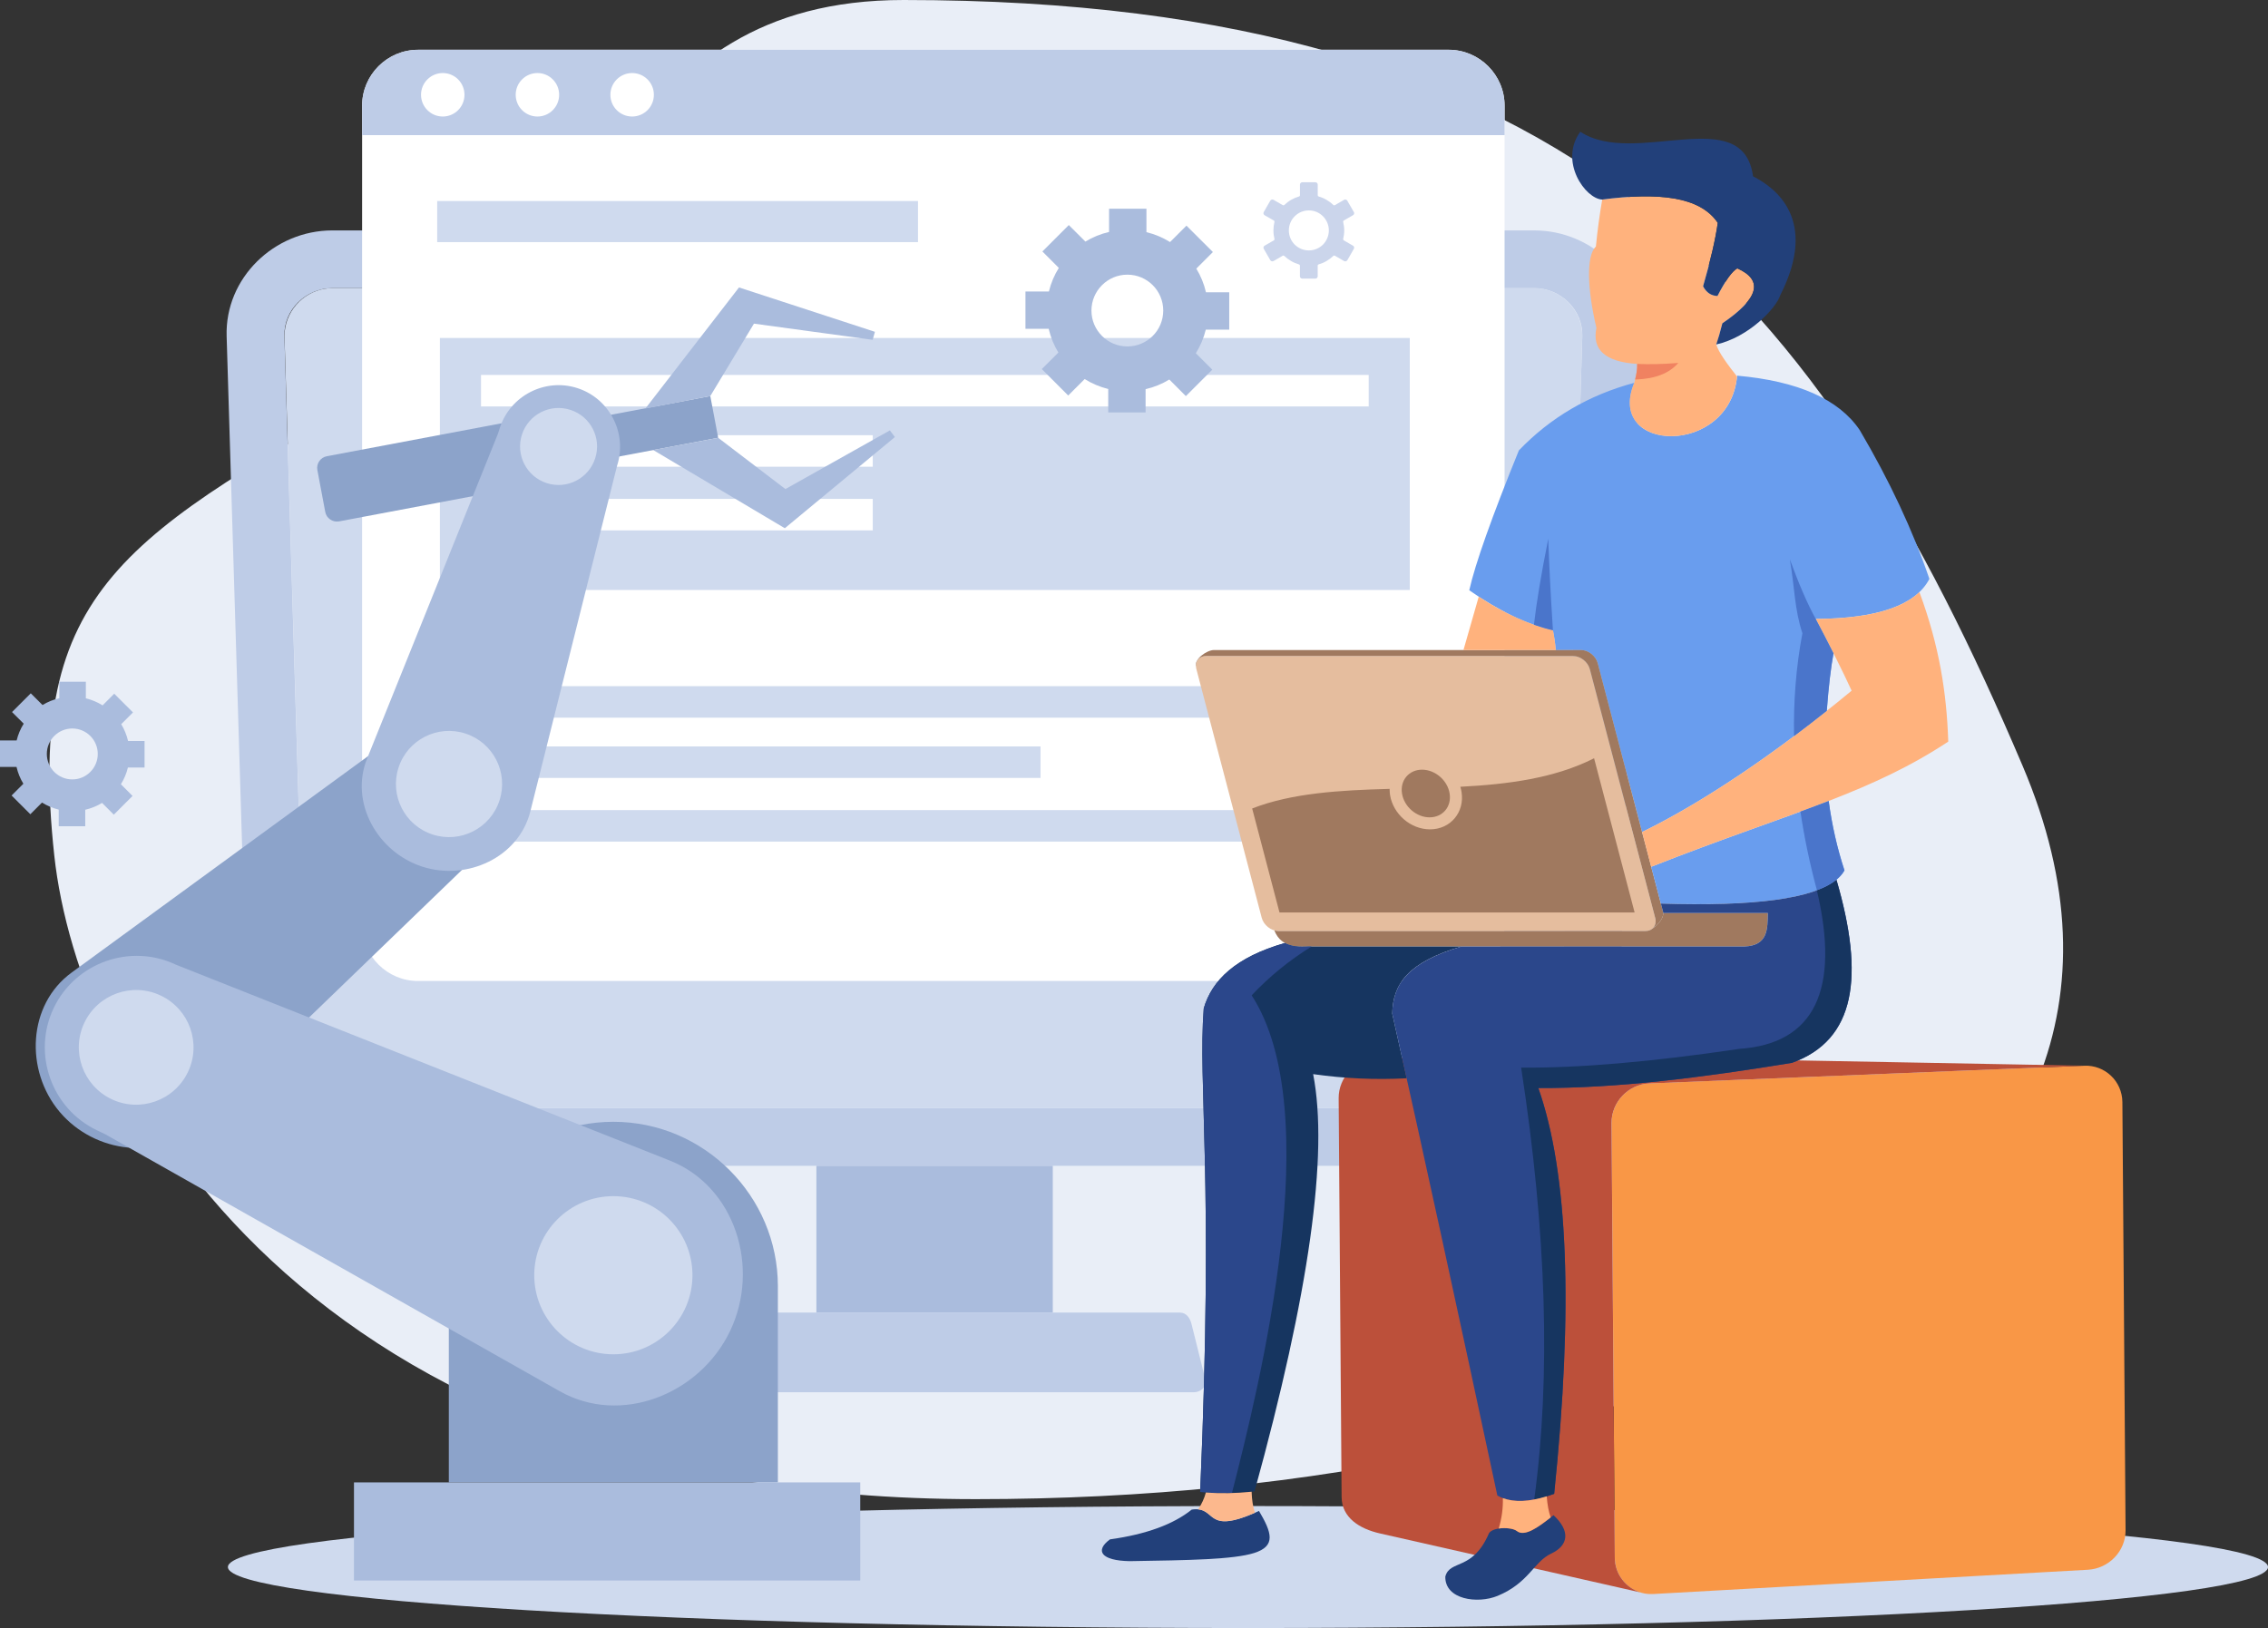 <?xml version="1.0" encoding="UTF-8"?><svg id="a" xmlns="http://www.w3.org/2000/svg" viewBox="0 0 1698.95 1219.87"><rect x="0" y="0" width="1698.95" height="1219.87" fill="#333333" stroke="none"/><path d="M676.93,0c-216.99,0-219.88,195.63-376.53,284.4C93.08,401.91,18.89,440,40.66,641.02c18.03,166.6,186.03,482.28,690.21,482.28s934.39-196.36,784.27-549.44C1365.01,220.79,1181.11,0,676.93,0h0Zm0,0" style="fill:#e9eef7; fill-rule:evenodd;"/><path d="M248.97,172.65h900.39c43.54,0,80.5,35.72,79.2,79.2l-16.44,542.5c-1.33,43.48-35.72,79.2-79.2,79.2H265.42c-43.26,0-77.87-35.65-79.2-79.2l-16.45-542.5c-1.3-43.54,35.65-79.2,79.2-79.2h0Zm0,43.26h900.39c19.74,0,36.51,16.23,35.94,35.94l-16.44,542.46c-.58,19.43-16.52,35.97-35.95,35.97H265.42c-19.43,0-35.33-16.19-35.94-35.97l-16.45-542.46c-.57-19.74,16.19-35.94,35.94-35.94h0Zm0,0" style="fill:#becce7; fill-rule:evenodd;"/><rect x="611.55" y="873.54" width="177.09" height="109.98" style="fill:#aabcdd;"/><path d="M788.64,983.51h95.27c4.79,0,7.54,4.09,8.68,8.65l10.55,42.34c1.14,4.59-3.96,8.68-8.65,8.68H505.73c-4.72,0-9.82-4.06-8.65-8.68l10.55-42.34c1.14-4.63,3.9-8.65,8.68-8.65h272.32Zm0,0" style="fill:#becce7; fill-rule:evenodd;"/><path d="M1185.29,251.85c0-17.3-12.39-31.82-28.71-35.18l-.89-.19-.86-.13v-.03l-.88-.1-.9-.13-.92-.06-.88-.06h-.04l-1.84-.06H249.03l-1.84,.06-.92,.06-.89,.06-.89,.13-.89,.1c-17.21,2.66-30.49,17.62-30.49,35.53l16.45,542.46c.6,19.77,16.51,35.97,35.94,35.97h867.5c19.39,0,35.33-16.54,35.93-35.97l16.35-542.46Zm0,0" style="fill:#cfdaee; fill-rule:evenodd;"/><path d="M313.11,37.3h772.1c23.01,0,41.86,18.82,41.86,41.86V693.22c0,23.01-18.86,41.83-41.86,41.83H313.11c-23.04,0-41.86-18.82-41.86-41.83V79.17c0-23.04,18.82-41.86,41.86-41.86h0Zm0,0" style="fill:#fff; fill-rule:evenodd;"/><path d="M1085.21,37.3H313.11c-23.04,0-41.86,18.82-41.86,41.86v22.09h855.83v-22.09c0-23.04-18.86-41.86-41.86-41.86h0Zm0,0" style="fill:#becce7; fill-rule:evenodd;"/><path d="M331.68,54.73c8.98,0,16.26,7.29,16.26,16.29s-7.28,16.29-16.26,16.29-16.29-7.29-16.29-16.29,7.3-16.29,16.29-16.29h0Zm141.85,0c9,0,16.29,7.29,16.29,16.29s-7.29,16.29-16.29,16.29-16.29-7.29-16.29-16.29,7.29-16.29,16.29-16.29h0Zm-70.93,0c8.98,0,16.26,7.29,16.26,16.29s-7.28,16.29-16.26,16.29-16.29-7.29-16.29-16.29,7.29-16.29,16.29-16.29h0Zm0,0" style="fill:#fff; fill-rule:evenodd;"/><rect x="327.5" y="150.63" width="360.17" height="30.8" style="fill:#cfdaee;"/><rect x="329.53" y="253.25" width="726.53" height="188.82" style="fill:#cfdaee;"/><path d="M360.33,280.94h664.95v23.61H360.33v-23.61Zm0,92.89h293.46v23.58H360.33v-23.58Zm0-47.73h293.46v23.61H360.33v-23.61Zm0,0" style="fill:#fff; fill-rule:evenodd;"/><path d="M332.38,514.13h725.48v23.61H332.38v-23.61Zm0,92.86H960.95v23.61H332.38v-23.61Zm0-47.7h447.07v23.61H332.38v-23.61Zm0,0" style="fill:#cfdaee; fill-rule:evenodd;"/><path d="M934.84,1128.47c-422,0-764.11,20.44-764.11,45.7s342.11,45.7,764.11,45.7,764.11-20.47,764.11-45.7-342.11-45.7-764.11-45.7h0Zm0,0" style="fill:#cfdaee; fill-rule:evenodd;"/><path d="M376.84,553.36c-18.83-22.37-52.54-25.26-74.89-6.43l-4.21,3.55L53.63,728.75c-32.9,23.99-35.18,73.18-8.98,104.33,26.24,31.15,75.05,37.24,104.36,8.94l221.43-213.73c22.34-18.86,25.23-52.54,6.4-74.92h0Zm0,0" style="fill:#8ca3ca; fill-rule:evenodd;"/><path d="M459.46,840.55c-67.79,0-123.25,55.46-123.25,123.25v146.95h246.5v-146.95c0-67.79-55.47-123.25-123.26-123.25h0Zm0,0" style="fill:#8ca3ca; fill-rule:evenodd;"/><path d="M532.1,296.76l-78.75,14.83,5.89,31.31,78.75-14.86-5.9-31.28Zm0,0" style="fill:#8ca3ca; fill-rule:evenodd;"/><path d="M459.24,342.87l-5.89-31.28c-.92-4.82-5.58-8.02-10.43-7.1l-198.07,37.36c-4.82,.89-8.01,5.58-7.1,10.39l5.89,31.31c.89,4.82,5.58,8.02,10.43,7.1l198.07-37.36c4.82-.89,8.02-5.58,7.1-10.43h0Zm0,0" style="fill:#8ca3ca; fill-rule:evenodd;"/><path d="M40.25,755.27c-16.32,34.13-1.71,75.36,32.39,91.65l6.4,3.07,340.24,192.43c45.83,25.93,104.96,2.38,127.65-45.16,22.69-47.51,3.83-108.23-45.13-127.65l-369.9-146.73c-34.13-16.29-75.36-1.71-91.65,32.39h0Zm0,0" style="fill:#aabcdd; fill-rule:evenodd;"/><path d="M63.22,766.27c-10.2,21.42-1.13,47.06,20.28,57.3,21.39,10.21,47.03,1.14,57.27-20.28,10.24-21.39,1.17-47.03-20.25-57.27-21.42-10.24-47.06-1.17-57.3,20.25h0Zm0,0" style="fill:#cfdaee; fill-rule:evenodd;"/><path d="M432.6,290.83c-24.12-7.83-50.3,5.51-58.13,29.66l-1.46,4.53-98.02,243.36c-13.22,32.8,7.67,70.07,41.29,80.97,33.62,10.9,72.35-7,80.97-41.29l65-259.11c7.83-24.15-5.51-50.29-29.66-58.12h0Zm0,0" style="fill:#aabcdd; fill-rule:evenodd;"/><path d="M348.64,549.62c-20.92-6.78-43.35,4.66-50.1,25.54-6.78,20.92,4.66,43.35,25.54,50.14,20.88,6.78,43.32-4.66,50.1-25.57,6.78-20.88-4.66-43.32-25.54-50.1h0Zm0,0" style="fill:#cfdaee; fill-rule:evenodd;"/><path d="M427.33,307.12c-15.15-4.94-31.44,3.36-36.35,18.51-4.91,15.15,3.4,31.44,18.54,36.35,15.15,4.91,31.41-3.39,36.32-18.54,4.94-15.15-3.36-31.41-18.51-36.32h0Zm0,0" style="fill:#cfdaee; fill-rule:evenodd;"/><rect x="265.16" y="1110.75" width="379.25" height="73.5" style="fill:#aabcdd;"/><path d="M459.46,896.27c-32.71,0-59.26,26.53-59.26,59.23s26.56,59.26,59.26,59.26,59.26-26.52,59.26-59.26-26.53-59.23-59.26-59.23h0Zm0,0" style="fill:#cfdaee; fill-rule:evenodd;"/><path d="M483.45,306.11l70.13-90.73,101.82,33.24-1.68,6.02-88.93-12.14-32.71,54.26-48.65,9.35Zm0,0" style="fill:#aabcdd; fill-rule:evenodd;"/><path d="M489.32,337.2l98.59,58.6,82.46-68.33-3.77-4.98-78.25,43.96-50.36-38.41-48.68,9.16Zm0,0" style="fill:#aabcdd; fill-rule:evenodd;"/><path d="M1561.22,798.53l-325.78,13.28c-15.63,.63-28.34,13.94-28.21,29.6l2.41,325.69c.13,15.62,13.03,28.14,28.65,27.29l325.73-18.19c15.65-.86,28.36-13.94,28.23-29.57l-2.38-320.81c-.13-15.66-13.02-27.92-28.65-27.29h0Zm0,0" style="fill:#f99746; fill-rule:evenodd;"/><path d="M1561.22,798.53l-453.21-8.4-77.02,3.14c-15.62,.63-28.33,14.01-28.21,29.6l2.22,298.82c.1,15.59,13.56,23.86,28.66,27.29l195.27,44.21c-11.12-3.45-19.24-13.69-19.3-26.08l-2.44-325.69c-.09-15.66,12.58-28.97,28.25-29.6l73.71-3.01,252.07-10.27Zm0,0" style="fill:#bc503a; fill-rule:evenodd;"/><path d="M846.32,1169.76c44.53-.7,77.81-1.24,93.17-6.12,16.58-5.23,13.15-15.34,3.62-31.5-41.96,19.3-30.77-3.99-50.39-1.01-13.79,11.09-34.19,18.54-61.26,22.31-11.43,8.43-6.77,15.94,14.86,16.32h0Zm0,0" style="fill:#22407a; fill-rule:evenodd;"/><path d="M903.52,491.57h275.02c5.42,0,11,4.44,12.42,9.86l48.93,186.31c1.42,5.42-1.84,9.85-7.26,9.85h-275.02c-5.42,0-11.03-4.44-12.45-9.85l-48.93-186.31c-1.43-5.42,1.85-9.86,7.29-9.86h0Zm0,0" style="fill:#e5bd9e; fill-rule:evenodd;"/><path d="M1196.86,496.92l33.21,126.51c39.9-19.46,87.98-50.71,138.37-90.8,1.36-18.03,3.04-32.42,5.04-43.13-4.06-8.02-8.46-16.61-13.3-25.73,46.51-.29,74.88-10.3,85.12-30.01-12.45-36.41-29.85-73.59-52.2-111.52-15.62-23.1-46.24-36.7-91.81-40.76-5.31,61.13-99.1,58-77.04,5.36-34.04,9.13-62.84,26.02-86.46,50.64-20.34,50.04-32.74,85-37.17,104.8,22.06,15.46,42.94,25.45,62.69,30.01,.89,4.34,1.62,9.25,2.13,14.77h18.97c5.42,0,11.03,4.44,12.46,9.86h0Zm0,0" style="fill:#699dee; fill-rule:evenodd;"/><path d="M1230.07,623.43l-33.21-126.51c-1.43-5.42-7.04-9.86-12.46-9.86h-275.02c-5.42,0-15.08,7-13.47,12.39-.25-4.5,2.85-7.89,7.61-7.89h275.02c5.42,0,11,4.44,12.42,9.86l48.93,186.31c.86,3.26,0,6.15-1.93,7.95,4.53-2.92,8.84-8.59,7.83-12.42l-15.72-59.83Zm0,0" style="fill:#a0795f; fill-rule:evenodd;"/><path d="M1232.64,697.59h-275.02c-1.01,0-2.03-.16-3.01-.44,5.45,14.2,20.35,12.11,26.15,12.04h326.07c17.65-.73,17.21-13.12,17.43-25.07h-78.34c.25,3.77-3.76,8.84-7.95,11.57-1.33,1.21-3.14,1.9-5.32,1.9h0Zm0,0" style="fill:#a0795f; fill-rule:evenodd;"/><path d="M1194.13,568.16c-29.47,14.93-64.33,19.52-100.21,21.36,.41,1.27,.73,2.6,.92,3.93,2.41,15.12-8.24,27.98-23.64,27.98-14.52,0-27.64-11.47-29.92-25.73-.21-1.55-.35-3.07-.32-4.6-37.24,1.01-73.21,3.07-102.97,14.7l20.47,77.9h266.02l-30.36-115.55Zm0,0" style="fill:#a0795f; fill-rule:evenodd;"/><path d="M1065.25,576.72c9.86,0,19.11,7.99,20.66,17.84,1.59,9.86-5.17,17.87-15.02,17.87s-19.11-8.02-20.66-17.87c-1.55-9.86,5.17-17.84,15.02-17.84h0Zm0,0" style="fill:#a0795f; fill-rule:evenodd;"/><path d="M1381.68,652.21c-5.48-16.74-9.44-34.1-11.82-52.07-37.05,14.36-79.39,28.17-132.95,49.34l7.23,27.54c80.92,2.63,126.77-5.64,137.54-24.81h0Zm0,0" style="fill:#699dee; fill-rule:evenodd;"/><path d="M1236.92,649.48c53.56-21.17,95.9-34.99,132.95-49.34,32.64-12.65,61.13-25.67,89.56-44.46-1.2-36.25-6.58-71.37-21.61-112.03-13.78,13.18-39.65,19.9-77.64,20.12,10.99,20.79,19.96,38.7,26.87,53.75-57.11,47.38-112.19,84.05-156.97,105.91l6.84,26.05Zm0,0" style="fill:#ffb27d; fill-rule:evenodd;"/><path d="M1107.71,447.1c-4.12,14.42-7.92,27.73-11.44,39.96h69.16c-.51-5.51-1.21-10.43-2.13-14.77-17.59-4.06-36.13-12.46-55.59-25.19h0Zm0,0" style="fill:#ffb27d; fill-rule:evenodd;"/><path d="M939.78,1117.47c40.91-148.35,55.55-252.58,43.89-312.63,23.27,3.29,46.62,4.34,70.07,3.11-3.58-16.04-7.16-32.14-10.81-48.43,.41-22.12,11.73-38.54,51.82-50.33h-113.99c-3.87,.06-11.79,.98-18.25-2.6-36.73,10.49-54.63,27.79-60.78,48.96-4.47,58.19,7.61,124.48-2.69,362.36,12.87,1.33,26.44,1.2,40.75-.44h0Zm0,0" style="fill:#163560; fill-rule:evenodd;"/><path d="M982.53,709.19h-1.77c-3.87,.06-11.79,.98-18.25-2.6-36.73,10.49-54.63,27.79-60.78,48.96-4.47,58.19,7.61,124.48-2.69,362.36,7.67,.79,15.6,1.08,23.8,.82,21.14-82.71,71.4-285.54,14.77-372.94,13.28-14.1,28.27-26.3,44.94-36.61h0Zm0,0" style="fill:#2b478b; fill-rule:evenodd;"/><path d="M1301.19,282.12c-7.26-9.29-13.68-17.91-15.56-24.02,1.46-4.18,3.01-9.48,4.59-15.85,27.33-18.57,31.03-32.26,11.19-41.17-3.99,2.25-8.94,9.16-14.86,20.73-4.75-.19-8.33-2.63-10.78-7.29,5.65-19.49,9.29-35.37,11.01-47.54-13.45-20-44.91-22.85-86.56-17.46-1.93,11.09-3.52,22.85-4.75,35.24-7.38,6.78-6.43,31.94,.39,60.91-3.39,16.48,6.78,25.48,30.51,27,.35,5.83-1.96,13.31-2.12,14.17v.03s-.06,.1-.1,.19c-21.64,52.23,71.16,55.43,77.04-4.94h0Zm0,0" style="fill:#ffb27d; fill-rule:evenodd;"/><path d="M1200.22,149.52c41.65-5.39,73.11-2.54,86.56,17.46-1.69,12.17-5.36,28.05-11.01,47.54,2.44,4.66,6.02,7.1,10.78,7.29,5.93-11.57,10.87-18.48,14.86-20.73,19.85,8.91,16.1,22.6-11.19,41.17-1.58,6.37-3.14,11.66-4.59,15.85,24.54-5.48,45.1-27.44,47.98-36.95,28.65-56.47-3.3-80.31-20.4-89.02-7.55-55.9-88.74-6.5-129.43-33.43-16.16,22.31,3.83,50.33,16.45,50.83h0Zm0,0" style="fill:#22407a; fill-rule:evenodd;"/><path d="M1257.23,271.94c-11.5,.92-21.77,1.17-30.87,.73,.22,4.02-.79,8.81-1.49,11.69,14.7-.38,25.51-4.53,32.36-12.42h0Zm0,0" style="fill:#f08261; fill-rule:evenodd;"/><path d="M1342.27,796.41c47.97-17.21,54.5-65.03,33.4-137.22-17.33,14.17-61.2,20.12-131.52,17.84l1.65,6.24c.06,.29,.13,.57,.13,.85h78.34c-.22,11.95,.22,24.34-17.43,25.07h-212.08c-40.09,11.79-51.4,28.21-51.82,50.33,25.38,113.42,47.95,217.4,78.72,361.09,10.36,5.83,24.57,5.39,42.56-1.33,14.43-139.35,10.46-240.7-11.88-304.02,59.36,.22,122.65-7.86,189.93-18.86h0Zm0,0" style="fill:#2b478b; fill-rule:evenodd;"/><path d="M1342.27,796.41c47.97-17.21,54.5-65,33.4-137.22-3.68,3.01-8.59,5.64-14.67,7.92,17.49,74.22-1.51,114.88-57.9,118.78-65.79,9.76-120.33,14.45-163.62,14.07,19.08,123.72,22.34,231.6,9.8,323.63,4.66-.89,9.63-2.34,14.95-4.31,14.43-139.35,10.46-240.7-11.88-304.02,59.36,.22,122.65-7.86,189.93-18.86h0Zm0,0" style="fill:#163560; fill-rule:evenodd;"/><path d="M903.33,1118.3c-1.21,4.47-3.14,8.68-5.83,12.64,12.83,1.2,7.89,17.71,42.56,2.57-1.46-4.37-2.28-9.63-2.47-15.78-11.95,1.24-23.36,1.43-34.26,.57h0Zm0,0" style="fill:#fcb88d; fill-rule:evenodd;"/><path d="M1121.75,1195.81c23.64-9.76,27.19-25.64,40.19-31.69,13.09-6.12,14.58-16.99,1.77-28.81-9.44,7.54-21.17,16.83-27.38,11.88-4.15-3.27-18.19-3.04-20.98,1.74-12.26,28.46-29.28,19.46-32.67,32.39-.38,17.27,24.21,20.6,39.08,14.48h0Zm0,0" style="fill:#22407a; fill-rule:evenodd;"/><path d="M1125.78,1122.54c.22,7.57-.82,15.15-3.11,22.79,5.07-.79,11.16-.09,13.66,1.9,5.77,4.53,16.27-3.11,25.29-10.24-1.49-4.09-2.47-9.35-2.98-15.82-13.18,4.15-24.15,4.59-32.86,1.36h0Zm0,0" style="fill:#ffb27d; fill-rule:evenodd;"/><path d="M1360.17,463.77c-6.08-11.03-12.55-25.89-19.37-44.59,3.64,21.74,3.46,37.43,9.38,55.3-4.79,25.29-6.75,51.09-6.27,77.1,8.11-6.05,16.28-12.39,24.52-18.95,1.36-18.03,3.04-32.42,5.04-43.13-4.06-8.02-8.46-16.61-13.3-25.73h0Zm-211.1,4.37c4.82,1.68,9.57,3.07,14.23,4.15-1.78-27.7-2.91-50.55-3.49-68.64-5.32,26.68-8.9,48.2-10.74,64.49h0Zm232.62,184.07c-5.48-16.74-9.41-34.1-11.82-52.07-6.88,2.66-13.91,5.29-21.17,7.95,2.92,19.68,7.08,39.39,12.36,58.98,10.36-3.87,17.24-8.81,20.63-14.86h0Zm0,0" style="fill:#4a75cb; fill-rule:evenodd;"/><path d="M844.51,259.58c-14.86,0-26.91-12.04-26.91-26.87s12.04-26.91,26.91-26.91,26.87,12.04,26.87,26.91-12.04,26.87-26.87,26.87h0Zm76.31-12.58v-27.98h-17.43c-1.46-6.37-3.93-12.33-7.23-17.75l12.42-12.42-19.81-19.78-12.3,12.3c-5.39-3.36-11.35-5.9-17.68-7.42v-17.56h-27.99v17.4c-6.37,1.49-12.33,3.93-17.75,7.23l-12.42-12.39-19.78,19.78,12.3,12.33c-3.36,5.39-5.89,11.31-7.42,17.65h-17.56v27.98h17.4c1.49,6.37,3.93,12.36,7.26,17.78l-12.42,12.39,19.78,19.81,12.33-12.33c5.39,3.36,11.31,5.89,17.65,7.45v17.56h27.98v-17.43c6.37-1.46,12.36-3.93,17.78-7.23l12.39,12.42,19.81-19.81-12.33-12.3c3.36-5.39,5.9-11.35,7.45-17.68h17.56Zm0,0" style="fill:#aabcdd; fill-rule:evenodd;"/><path d="M54.16,584.01c-10.55,0-19.07-8.52-19.07-19.08s8.52-19.08,19.07-19.08,19.08,8.56,19.08,19.08-8.56,19.08-19.08,19.08h0Zm54.13-8.94v-19.84h-12.35c-1.05-4.5-2.8-8.75-5.13-12.61l8.8-8.81-14.04-14.01-8.71,8.72c-3.83-2.38-8.05-4.18-12.55-5.26v-12.45h-19.87v12.36c-4.5,1.01-8.75,2.76-12.58,5.1l-8.81-8.78-14.04,14.04,8.75,8.72c-2.41,3.83-4.18,8.05-5.29,12.55H0v19.84H12.37c1.05,4.53,2.78,8.78,5.13,12.61l-8.82,8.81,14.04,14.04,8.75-8.75c3.8,2.38,8.02,4.18,12.52,5.29v12.46h19.87v-12.36c4.5-1.05,8.75-2.79,12.61-5.13l8.78,8.81,14.04-14.04-8.72-8.75c2.38-3.83,4.18-8.05,5.26-12.55h12.46Zm0,0" style="fill:#aabcdd; fill-rule:evenodd;"/><path d="M973.09,147.21c-2.07,.6-4.03,1.46-5.87,2.5-1.87,1.08-3.61,2.41-5.17,3.9-.29,.29-.73,.32-1.08,.13l-6.97-4.02-.06-.03c-.38-.22-.86-.25-1.27-.13-.44,.1-.82,.38-1.05,.79l-.06,.03-4.88,8.49c-.25,.41-.31,.89-.19,1.3,.13,.44,.38,.82,.79,1.08l.06,.03,6.91,3.96c.38,.22,.54,.63,.44,1.01-.25,1.05-.44,2.09-.57,3.17-.13,1.08-.19,2.16-.19,3.23s.06,2.19,.19,3.23c.13,1.08,.32,2.12,.57,3.17,.1,.41-.09,.86-.47,1.05l-6.91,3.99c-.41,.22-.7,.6-.82,1.05-.1,.41-.06,.89,.19,1.3l4.91,8.52c.25,.41,.63,.7,1.08,.82,.41,.09,.89,.06,1.3-.19h.06l6.91-4.02c.36-.19,.79-.13,1.08,.16,1.55,1.49,3.29,2.79,5.16,3.87,1.84,1.08,3.83,1.93,5.93,2.54,.38,.1,.66,.48,.66,.89v8.02c0,.48,.19,.89,.51,1.2,.32,.32,.73,.51,1.2,.51h9.86c.48,0,.92-.19,1.24-.51,.28-.32,.5-.73,.5-1.2v-8.02c0-.44,.28-.82,.7-.92,2.06-.6,4.05-1.43,5.86-2.5,1.87-1.08,3.61-2.38,5.17-3.87,.33-.32,.79-.35,1.14-.13l6.91,3.99c.41,.25,.89,.29,1.33,.19,.41-.13,.79-.41,1.04-.82l.07-.03,4.87-8.49c.22-.41,.29-.89,.17-1.3-.1-.44-.38-.82-.8-1.05l-6.94-4.02c-.38-.22-.54-.63-.44-1.01,.25-1.05,.44-2.09,.57-3.17,.13-1.05,.22-2.12,.22-3.23s-.1-2.19-.22-3.23c-.13-1.08-.32-2.12-.57-3.17-.1-.41,.1-.86,.48-1.05l6.91-3.99c.42-.22,.7-.6,.8-1.05,.12-.41,.09-.89-.17-1.3l-.06-.06-4.88-8.46c-.25-.41-.63-.7-1.04-.82-.44-.1-.92-.06-1.33,.19l-6.97,4.02c-.35,.19-.83,.13-1.11-.16-1.52-1.49-3.26-2.79-5.13-3.87-1.84-1.08-3.8-1.93-5.89-2.5-.41-.13-.67-.51-.67-.89v-8.05c0-.48-.22-.89-.5-1.2-.33-.32-.77-.51-1.24-.51h-9.86c-.48,0-.89,.19-1.2,.51-.32,.32-.51,.73-.51,1.2v8.05c0,.41-.31,.79-.73,.89h.04Zm-3.24,14.86c2.72-2.73,6.46-4.41,10.62-4.41s7.86,1.68,10.59,4.41c2.69,2.69,4.37,6.46,4.37,10.58s-1.69,7.89-4.37,10.62c-2.73,2.69-6.46,4.37-10.59,4.37s-7.89-1.68-10.62-4.37c-2.7-2.73-4.37-6.46-4.37-10.62s1.68-7.89,4.37-10.58h0Zm0,0" style="fill:#cbd5eb; fill-rule:evenodd;"/></svg>